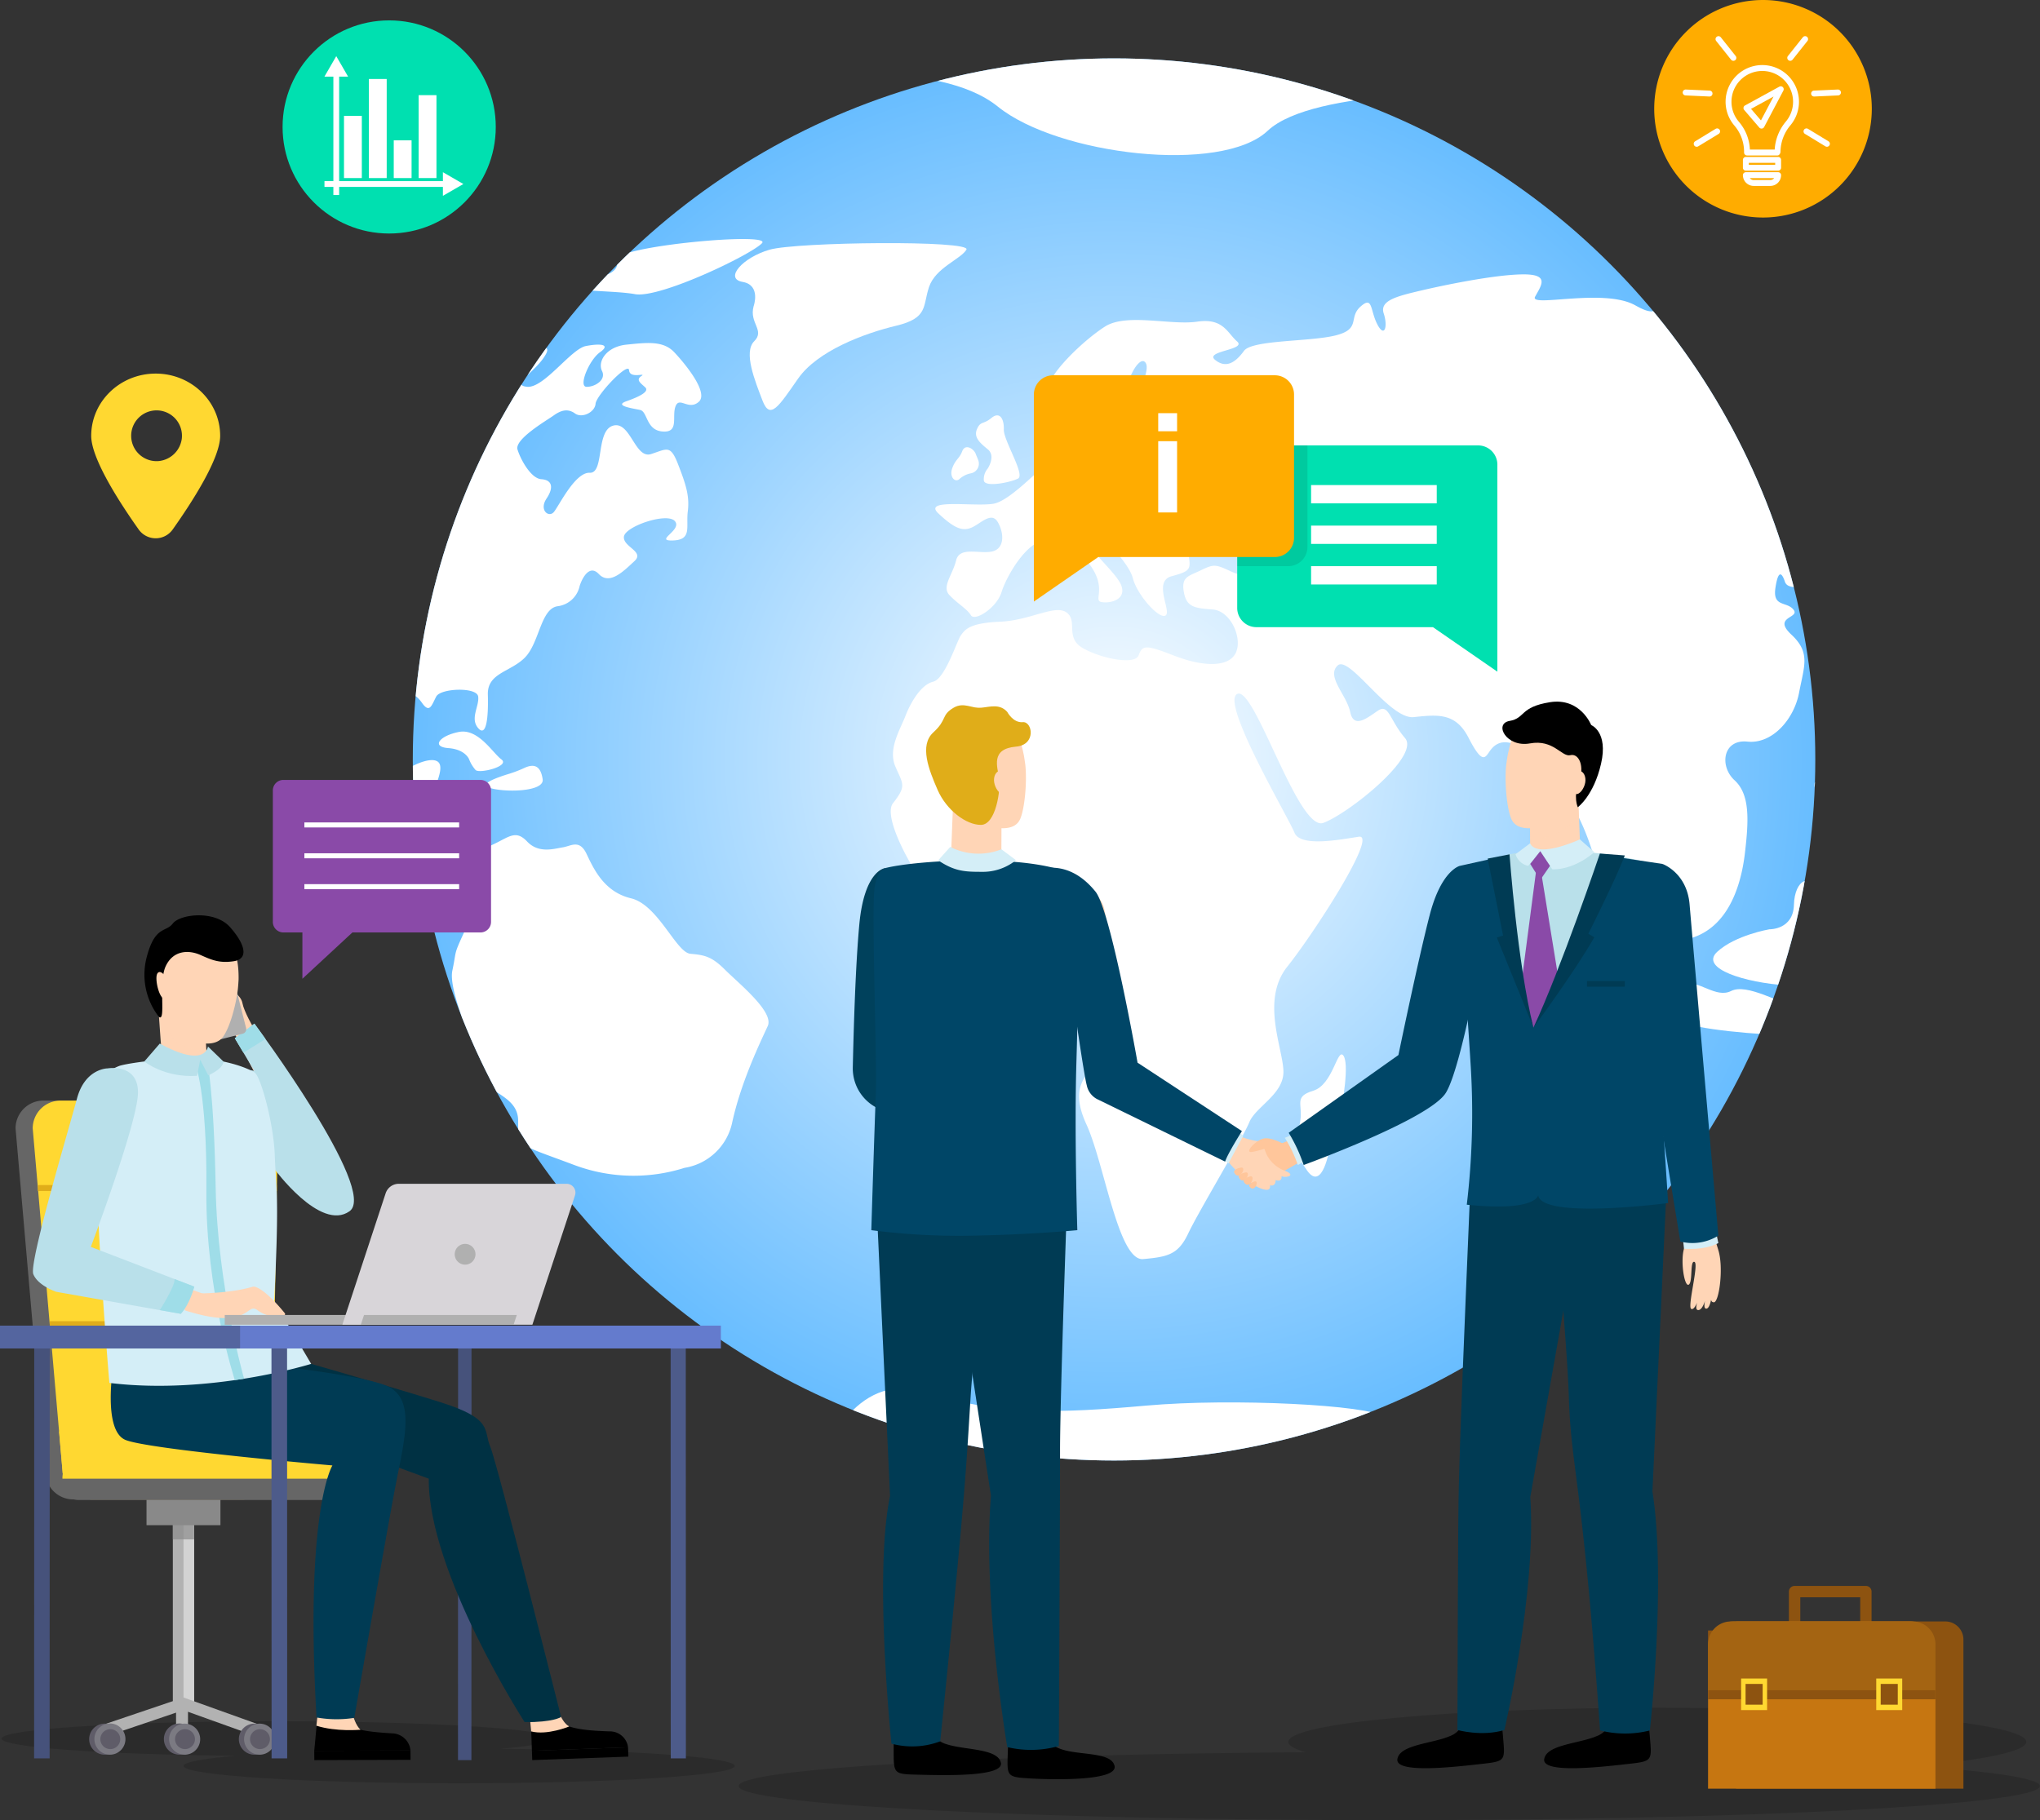 <svg xmlns="http://www.w3.org/2000/svg" xmlns:xlink="http://www.w3.org/1999/xlink" width="692.883" height="618.38" viewBox="0 0 692.883 618.38"><rect x="0" y="0" width="692.883" height="618.38" fill="#333333" stroke="none"/><defs><style>.a{fill:url(#a);}.b{clip-path:url(#c);}.c{fill:#fff;}.d{opacity:0.15;}.ad,.e,.i{fill:#ffd5b6;}.f{fill:#d4eef7;}.g{fill:#ffc69b;}.h{fill:#003b54;}.i{opacity:0.45;}.ad,.i,.u,.z{mix-blend-mode:multiply;isolation:isolate;}.j{fill:#b9e0ea;}.k{fill:#8a4aa8;}.l{fill:#004667;}.m{fill:#00415c;}.n{fill:#e0ad19;}.o{fill:#8d5310;}.p{fill:#c67611;}.q{fill:#a46412;}.r,.z{fill:#ffd831;}.s{fill:#b2b2b2;}.t{fill:#d3d3d3;}.u,.v{fill:#898989;}.u{opacity:0.68;}.w{fill:#5f5c68;}.x{fill:#7b7a82;}.y{fill:#666;}.aa{fill:#46527b;}.ab{fill:#003143;}.ac{fill:#9fdde8;}.ad{opacity:0.62;}.ae{fill:#b0b0b0;}.af{fill:#d8d5d9;}.ag{fill:#4d5b8a;}.ah{fill:#54659f;}.ai{fill:#647bcd;}.aj{fill:#00e0b0;}.ak{fill:#ffac00;}.al{opacity:0.1;}</style><radialGradient id="a" cx="0.5" cy="0.5" r="0.5" gradientTransform="translate(0)" gradientUnits="objectBoundingBox"><stop offset="0" stop-color="#fff"/><stop offset="1" stop-color="#68bdff"/></radialGradient><clipPath id="c"><circle class="a" cx="238.179" cy="238.179" r="238.179" transform="translate(1060.709 101.457)"/></clipPath></defs><g transform="translate(-920.504 -81.62)"><circle class="a" cx="238.179" cy="238.179" r="238.179" transform="translate(1060.709 101.457)"/><g class="b"><path class="c" d="M1122.4,175.611a10.563,10.563,0,0,0,4.656-.854c1.822-.81,3.684-2.28,2.96-4.811-1.314-4.6,53.015-9.638,49.29-5.695s-34.77,18.839-43.126,17.306-27.583-.5-27.583-4.819C1108.6,174.336,1116.234,175.408,1122.4,175.611Z"/><path class="c" d="M1176.456,185.719s2.63-7.229-3.724-8.324,0-8.325,9.2-10.954,68.787-3.285,66.815,0-10.515,6.134-12.706,12.706-.219,10.516-11.172,13.144-26.726,8.544-33.3,17.964-9.492,14.239-12.085,7.448-6.535-16.429-2.811-20.154S1174.923,191.415,1176.456,185.719Z"/><path class="c" d="M1066,212.06c2.078.192,4.141.449,6.2.784,2.184.354,5.73.446,6.768-2.37,1.533-4.162-10.3-4.381-8.544-7.668s6.572-3.943,20.154-3.505,18.183-1.533,14.678,3.725-11.391,9.476-5.7,10,14.9-12.868,19.935-13.842,8.544-.536,4.82,2.094-7.449,11.7-4.6,11.762,6.791-2.343,5.258-5.41,1.314-8.2,8.324-8.921,12.487-1.375,16.211,2.569,11.83,13.8,8.325,16.867-6.572-1.971-7.887,1.534,1.315,8.981-4.381,8.543-5.038-6.778-7.667-7.332-8.982-1.431-4.6-2.964,7.887-3.3,6.354-4.72-3.287-2.509-1.315-3.824-3.943,1.1-4.162-1.971S1123,215.95,1122.785,218.8s-4.556,5.038-6.988,3.285-4.742-1.1-7.2.658-13.413,8.1-12.318,11.61,4.6,9.858,8.106,10.077,4.381,2.629,1.752,6.572.756,6.572,2.459,4.6,7.18-13.582,12.218-13.363,1.972-14.239,7.887-15.991,7.448,11.391,12.925,9.639,6.572-3.287,9.2,3.505,3.943,10.734,3.286,15.992,1.533,9.638-5.039,9.857,3.286-3.505.658-6.572-16.869,1.753-17.307,5.258,7.148,5.039,3.574,8.324-8.393,8.325-12.117,4.382-6.353,3.286-6.572,4.381a8.743,8.743,0,0,1-7.449,6.572c-5.7.876-6.134,12.268-10.953,17.307s-12.925,5.257-12.706,12.706-.438,14.677-3.286,11.391.438-7.448,0-10.735-12.706-2.847-14.239,0-2.191,5.915-4.82,2.191-5.476-4.819-10.3,2.191-7.229,13.582-4.381,20.154,3.505,5.915,6.791,2.41,13.144-7.887,14.02-3.505-5.914,12.487,1.534,12.7,1.533,12.049,7.886,18.84,2.629-1.971,8.325-4.6,7.886-5.257,11.829-1.1,9.2,2.411,12.048,1.972,5.7-2.848,8.106,2.191,5.915,12.924,15.116,15.115,15.335,18.4,20.154,18.84,7.229.876,11.83,5.477,16.649,14.239,14.458,19.059-8.982,18.62-12.049,32.64a19.737,19.737,0,0,1-16.222,15.555,57.3,57.3,0,0,1-37.208-.877c-19.738-7.448-19.3-5.915-19.3-15.116s-12.268-9.419-13.145-16.649-10.734-27.164-9.2-34.393.218-4.82,4.161-13.363,3.505-13.582-1.533-18.84-10.953-18.183-21.468-19.935-24.536-8.325-27.6-17.087-8.543-34.832-12.924-30.451,10.734,24.755,2.847,24.317-18.4-36.8-11.61-48.852,10.3-18.4,9.858-22.345.219-12.048,1.752-14.458-1.752-5.915-1.971-9.858.673-6.134-11.822-7.667-37.907,14.9-39.659,12.925,11.391-10.3,9.2-14.021,3.724-5.914,10.953-8.324-5.7-4.6-.876-6.353,13.144-.438,13.144-3.943,10.077-3.725,15.334-5.258,14.021-3.724,22.345-.657C1040.539,209.493,1057.81,211.3,1066,212.06Z"/><path class="c" d="M1079.849,339.616s-1.213-3.4-7.069-3.836-3.067-4.162,3.534-5.477,11.421,7.014,14.488,9.313-7.449,4.927-8.763,3.612A12.166,12.166,0,0,1,1079.849,339.616Z"/><path class="c" d="M1098.547,342.549a41.989,41.989,0,0,1-5.565,2.1c-4.069,1.26-9.618,3.333-6.562,4.5,4.6,1.752,19.059,1.666,18.4-2.781C1104.246,342.47,1102.5,340.677,1098.547,342.549Z"/><path class="c" d="M1252.87,238.294a3.356,3.356,0,0,1-2.528,4.125,7.973,7.973,0,0,0-3.784,1.791c-1.534,1.643-3.724-.438-2.629-3.505s2.41-3.177,3.4-5.806,3.944-.876,4.6.987C1252.2,236.661,1252.625,237.457,1252.87,238.294Z"/><path class="c" d="M1255.978,240.815s2.847-4.272,0-6.572-4.82-4.163-3.615-6.9,2.094-1.424,4.88-3.724,4.321.219,4.211,3.943,7.339,15.335,4.819,16.649-11.5,3.126-11.61.578A5.515,5.515,0,0,1,1255.978,240.815Z"/><path class="c" d="M1600.058,204.089c-.877-3.985-14.166-4.715-17.964-6.175s-27.164-9.347-27.748-4.382-39.432-8.762-56.811-10.077-10.953,7.887-21.614,1.9-36.074.876-34.029-2.921,5.257-7.74-4.381-7.594-26.58,3.651-34.613,5.55-13.874,3.359-12.414,7.74.293,8.471-2.19,3.651-1.461-9.785-5.7-5.988.293,7.595-8.471,9.786-28.332,1.46-31.107,5.257-5.988,6.134-9.785,3.067,10.807-3.359,7.449-6.28-4.674-8.033-13.583-6.718-23.951-2.985-31.254,1.647-20.445,17.047-19.715,22.6,3.65,10.077,6.864,8.763,6.28.73,8.178,3.651,10.516-4.381,11.537-11.684,5.4-13.874,7.01-10.807-4.672,12.56-.729,13.144,11.1-1.753,6.572,3.8-6.134,10.183-13.291,12.393-10.222.459-9.784-1.878-3.8-1.168-6.134-2.19-2.921-4.527-4.528-1.9-.365,2.807.11,5.128c0,0,.767,1.663-2.41,2.869s-15.225,15.224-21.578,16.32-24.207-1.862-18.73,3.286,8.215,6.133,11.282,4.819,6.733-5.586,8.9-1.862,2.384,8.982-1.888,9.968-11.063-1.862-12.268,3.067-4.929,8.872-2.3,11.72,6.025,4.709,7.339,6.9,8.763-2.519,10.406-7.886,8.653-17.526,15.006-17.526,7.667-1.1,14.458,7.558,1.424,12.816,4.491,13.363,8.543-.876,6.681-5.7-13.363-13.583-10.953-16.54,13.472,8.544,14.9,14.13,8.763,13.91,11.063,12.706-4.381-11.611,2.082-13.364,6.571-2.3,5.805-7.228,1.972-3.834,2.957-7.23,2.52-3.633,5.039-.557,4.053,4.5,11.391,3.953,10.515,4.82,8.215,8.543-8.543,3.067-13.473.767-5.585-2.409-9.858-.329-6.791,2.191-5.914,7.339,3.505,5.587,9.749,6.025,10.3,9.858,7.886,14.786-11.063,4.71-20.7.987-10.953-3.834-12.268-.22-13.582.876-19.278-2.629-1.314-9.2-5.257-11.939-12.268,2.738-22.564,3.176-11.83,2.629-13.254,4.6-5.367,14.787-9.419,15.773-7.558,6.791-9.421,11.61-6.024,11.283-3.4,17.307,3.784,6.462-.847,12.377,13.334,34.832,17.715,34.613,26.836-9.639,29.027-5.7,3.4,8.872,7.886,7.886,7.448-3.286,5.586,3.834-1.753,12.815,1.862,22.344,8.763,21.25,6.572,25.3-9.091,7.448-2.957,20.811,10.844,46.552,19.278,45.785,11.938-1.533,15.335-8.763,18.511-32.312,20.7-37.679,11.721-9.529,11.611-17.307-7.777-24.206,1.314-35.6,30.888-45.128,24.316-44.141-19.935,3.615-21.906-1.425-25.3-44.361-19.387-47.1,20.7,46.99,29.245,43.814,32.978-22.674,27.716-28.808-5.481-11.83-9.205-9.31-8.215,6.243-9.42.438-8.215-12.048-4.272-15.773,17.635,18.4,25.85,17.525,14.24-1.533,18.621,7.011,5.476,7.01,6.79,5.148,6.656-11.72,24.523,11.939,9.543,48.633,32.764,51.7,28.478-18.409,29.792-29.578,1.753-19.932-3.505-24.751-3.985-14.02,4.36-13.144,15.794-7.448,17.547-16.649,3.943-13.582-2.629-19.716,3.067-5.549.731-8.47-7.157-.731-6.135-7.449,2.337-4.673,3.213-2.045,4.788,1.315,6.629,2.922,7.976,15.772,10.167,14.458,3.358-4.089,0-9.2-5.7-15.043.146-17.38,7.74-.73,6.426-7.156-1.688-21.031.4-18.84,9.826,14.751,11.14,21.468,8.763,17.526,6.426,19.862-16.065,8.909-16.21,14.167,2.336,12.852,7.448,6.134,2.921-9.2,10.369-12.122,4.381-6.426,1.606-13.874-3.213-5.842,0-9.055-2.775-2.628-4.527-4.965-14.458-29.209-19.278-27.311a4.882,4.882,0,0,0-2.191,2.337c-1.022,1.9-4.527-1.461-5.4-3.505s-3.943-3.651-8.324-2.921.584-11.246,3.943-10.661,20.3,3.505,20.3-2.045,1.46-7.886,6.572-7.886,3.212,1.9,3.212,7.594,8.325,16.5,9.931,19.716,3.36,2.628,3.36-.584,0-11.391-3.36-14.6-2.921-8.325,4.236-7.741,9.2,2.483,10.661-2.629,4.09-3.212,0-5.988-6.864-5.987-1.168-5.257S1600.935,208.073,1600.058,204.089Zm-220.673,78.823c-.292,2.336-1.168,6.134-6.718,5.258s-3.505-3.505-3.359-8.033-2.173-6.326-4.236-9.493c0,0-1.9-3.651-3.8-4.819s-.585-4.966,1.9-6.134,4.528-6.134,5.842-3.067,2.044,12.852,6.134,16.211A11.3,11.3,0,0,1,1379.385,282.912Z"/><path class="c" d="M1372.083,471.747s-2.337,14.9-7.595,7.6-3.212-11.1-2.336-16.942-2.3-8.178,4.4-10.223,8.16-14.6,10.2-11.975,0,15.48-1.46,22.2S1372.083,471.747,1372.083,471.747Z"/><path class="c" d="M1542.225,351.845s1.9-10.515-3.067-7.157-.731,6.572,0,11.1,5.7,8.178,7.01,11.537-3.505,3.359-1.023,5.988,4.819-1.46,4.09,2.045-5.7,3.067-2.045,6.864,4.965,2.336,8.324,4.82,3.944-2.484,2.629-7.887-3.067-16.065-7.448-16.941S1541.888,356.52,1542.225,351.845Z"/><path class="c" d="M1521.486,397.337s8.106.22,8.324-8.324,5.916-11.61,8.544-3.286,3.968,19.059,9.432,23.44,12.255,2.191,5.9,10.515-12.268-2.409-26.288-3.286-29.793-5.7-23.659-11.391S1521.486,397.337,1521.486,397.337Z"/><path class="c" d="M1591.149,411.8s-6.572-5.7-8.325,1.972-6.79,2.847-2.628,11.172.438,6.572,10.953,9.639,14.9,1.314,14.678-5.477,4.381-9.639-2.629-13.363S1591.149,411.8,1591.149,411.8Z"/><path class="c" d="M1566.175,439.179a10.8,10.8,0,0,1-9.922,6.353c-7.383,0-7.822,3.286-10.67,9.2s-5.038,10.515-13.582,10.515-11.61.876-13.362,8.325-11.173,21.03-6.135,31.326,12.487,3.97,18.4,4.5,4.162-6.7,12.268-6.257,17.087-1.971,17.306,2.629-.439,6.847,3.724,5.067,4.6,2.6,4.162,8.077,10.077,7.23,15.992,1.972,27.384-26.726,24.1-36.146-8.43-40.308-15.606-36.8-16.158,7.886-16.158-1.1S1580.2,438.741,1566.175,439.179Z"/><path class="c" d="M1578.589,530.749s-3.431-1.1-4.746,2.191-2.848,3.505,0,5.7S1581.637,530.53,1578.589,530.749Z"/><path class="c" d="M1491.839,415.666s-9.347,5.258-3.213,11.684,72.146,8.178,66.012,4.089-12.852-4.226-21.614-6.786-19.278-8.987-24.536-6.358S1497.681,414.5,1491.839,415.666Z"/><path class="c" d="M1190.548,108.07s48.453-6.75,68.851,9.75,75.957,23.04,91.646,8.249,75.748-12.749,75.748-12.749l-95.248-64.5Z"/><path class="c" d="M1199.548,577.815s10.5-31.173,35.249-23.214,45.763,7.163,75.005,4.561,75.741-.238,80.991,3.831,0,53.068,0,53.068Z"/></g><path class="d" d="M1571.6,681.629c22.93-2.1,37.141-5.014,37.141-8.233,0-6.4-56.116-11.587-125.338-11.587S1358.066,667,1358.066,673.4c0,1.228,2.073,2.411,5.9,3.523-108.646.729-192.608,5.594-192.608,11.491,0,6.4,98.951,11.59,221.018,11.59s221.015-5.191,221.015-11.59C1613.387,685.879,1597.886,683.537,1571.6,681.629Z"/><path class="e" d="M1488.927,383.278c1.454,9.988,2.8,19.906,4.032,29.9.616,4.993,1.2,9.994,1.724,15.024l1.434,15.066,5.8,59.6a4.036,4.036,0,0,1-8,1.079l-9.812-59.187c-.812-4.98-1.636-9.764-2.582-14.617s-1.937-9.7-2.971-14.558c-2.068-9.7-4.262-19.434-6.533-29.064a8.617,8.617,0,1,1,16.767-3.985C1488.843,382.781,1488.891,383.038,1488.927,383.278Z"/><path class="e" d="M1492.469,498.087a13.539,13.539,0,0,1,0,7.765c-1.254,4.351.139,13.055,1.6,12.219s.348-8.286,1.949-7.729-2.437,15.18-1.114,15.946,2.925-4.456,2.925-4.456-2.275,4.874-.511,4.874,2.739-4.8,2.739-4.8-1.462,4.387,0,4.318,1.95-5.084,1.95-5.084-1.114,2.925.626,2.925,3.343-11.629,1.532-17.617-2.506-8.356-2.506-8.356Z"/><path class="f" d="M1492.469,505.852s6.692.714,11.672-1.918l-2.2-10.576-10.553,2.5Z"/><path class="g" d="M1368.087,474.664a20.536,20.536,0,0,0-8.313,3.017c-15.163,8.985-15,3.065-19.064.592s4.737-7.087,10.785-7.328,10.671-5.206,15.888-3.974S1368.087,474.664,1368.087,474.664Z"/><path class="g" d="M1426.81,388.738l-16.342,60.323-.188.693a6.5,6.5,0,0,1-3.481,4.151l-46.9,22.075a3.361,3.361,0,0,1-3.371-5.785l42.322-29.935-3.668,4.844,14.966-60.679a8.609,8.609,0,0,1,16.716,4.123C1426.847,388.6,1426.823,388.689,1426.81,388.738Z"/><path class="e" d="M1451.344,471.736l-10.81,97.158c-.965,8.1-1.64,16.209-2.418,24.318l-2.28,24.334-4.562,48.7a6.768,6.768,0,0,1-13.506-.646l.113-49.085.058-24.559c.074-8.184-.161-16.392.479-24.539l5.38-97.969a13.826,13.826,0,1,1,27.61,1.514C1451.4,471.208,1451.37,471.5,1451.344,471.736Z"/><path d="M1417.541,662.857a7.226,7.226,0,0,1-4.33,8.486c-5.962,2.673-17.374,2.918-18.088,7.959s20.152,2.544,29.083,1.537c7.681-.865,7.492-1.155,6.8-9.124s-1.338-12.34-1.338-12.34Z"/><path class="h" d="M1420.056,481.094s-3.015,71.056-3.65,90.937c-.7,21.909-.641,21.91-.891,97.337,0,0,8.317,2.347,15.956,0,0,0,10.979-46.8,8.79-79.161l20.689-116.578Z"/><path class="e" d="M1484.339,470.661l-7.612,91.67-.007-1.206,2.329,106.206a6.765,6.765,0,0,1-13.5.817l-10.51-105.71a4.132,4.132,0,0,1-.02-.456l.014-.751,1.7-91.97a13.827,13.827,0,0,1,27.65.51C1484.379,470.057,1484.361,470.379,1484.339,470.661Z"/><path d="M1467.41,662.857a7.226,7.226,0,0,1-4.329,8.486c-5.962,2.673-17.374,2.918-18.089,7.959s20.153,2.544,29.083,1.537c7.682-.865,7.493-1.155,6.8-9.124s-1.339-12.34-1.339-12.34Z"/><path class="h" d="M1447.55,481.734s5.2,54.819,5.818,74.7c.739,23.936,4.649,28.286,10.585,113.079a34.8,34.8,0,0,0,16.926.022s5.638-50.962.871-81.232l4.805-103.159Z"/><path class="e" d="M1457.589,381.15c-.185-8.222-1.361-36.118-1.353-36.4l-16.048-.442c-.032,1.187-.05,28.8.145,37.415Z"/><path class="i" d="M1456.237,344.745l-16.049-.442c-.021.751-.035,12.08.007,22.484a33.093,33.093,0,0,0,6.946-1.141c.583-.2,1.156-.4,1.712-.614,3.109-1.422,6.123-4.379,7.935-6.38C1456.493,351.179,1456.233,344.881,1456.237,344.745Z"/><path class="j" d="M1479.766,374.549s.293,19.092,1.054,25.55c4.786,40.616,3.575,85.262,3.575,85.262s-17.015-3.458-31.8-1.426a201.662,201.662,0,0,1-31.45,2.078s-3.245-109.568,7.05-112.849C1445.432,367.671,1470.9,372.173,1479.766,374.549Z"/><path class="e" d="M1458.511,352.835c3.761-5.491,3.725-14.323,3.334-17.225-.085-.418-.185-.839-.3-1.263-1.238-3.97-6.206-13.165-15.292-12.217a19.133,19.133,0,0,0-3.579.808c-7.356,2.659-9.1,10.45-10.126,15.433,0,0-.337,2.115-.473,3.2-.587,5.737.187,14.476,1.7,18.164l.042.094c1.882,4.349,7.839,3.4,13.316,2.03.583-.2,1.156-.4,1.712-.614C1453.8,358.986,1458.511,352.835,1458.511,352.835Z"/><path class="k" d="M1443.6,375.788l-1.446,2.38-6.891,52.682,11.691,15.465,4.554-21.941Z"/><path class="f" d="M1360.066,466.927l-3.175,1.256a44.342,44.342,0,0,1,4.423,9.237l5.671-3.2Z"/><path class="l" d="M1428.2,373.164s3.685,30.787,13.136,57.564c0,0,14.685-23.276,28.776-57.847l15.028,2.246s-3.878,43.267-2.177,59.361c1.572,14.867,4.117,55.854,4.117,55.854s-42.971,5.691-44.14-2.682c0,0-.455,5.7-24.244,3.247a263,263,0,0,0,1.358-46.75c-1.6-26.564-4.118-55.3-3.709-68.369Z"/><path class="l" d="M1420.056,389.875l-3.714-14.087s-6.261,1.418-10.193,16.523-10.674,47.749-10.674,47.749l-37.266,26.422a54.273,54.273,0,0,1,5.084,10.938s42.8-15.553,48.3-24.539,12.924-52.421,12.924-52.421Z"/><path class="l" d="M1485.137,375.127s8.327,2.9,9.234,13.759,9.77,112.529,9.77,112.529a16.724,16.724,0,0,1-12.917,2l-16.432-100.23Z"/><path class="f" d="M1440.2,368.128l-4.941,3.709a5.689,5.689,0,0,0,4.3,3.951l4.093-4.982,4.069,6.147s6.8.614,14.3-5.822l-4.914-4.344S1442.779,373.468,1440.2,368.128Z"/><path class="k" d="M1443.652,370.806l-3.409,4.321,3.409,5.437,3.3-4.776Z"/><path d="M1460.95,327.949s-3.67-9.4-14-7.764-8.288,5.422-13.732,6.366-1.071,9.1,6.95,7.633,10.772,4.712,13.706,4,4.935,3.827,2.914,9.044-.39,8.645-.39,8.645,5.4-3.9,7.9-14.781S1460.95,327.949,1460.95,327.949Z"/><path class="e" d="M1453.959,346.624c-.315,1.954.41,4.547,1.785,4.769s2.879-2.012,3.194-3.967-.544-3.717-1.919-3.939S1454.274,344.67,1453.959,346.624Z"/><path class="h" d="M1463.91,371.6s-13.242,39.143-22.577,59.132c0,0,13.656-18.422,20.685-30.671l-2.044-1.21s9.217-18.261,12.4-26.6Z"/><path class="h" d="M1433.215,371.878s2.634,36.9,8.118,58.85l-12.424-30.575,2.117-.7-5.228-26.135Z"/><rect class="h" width="12.85" height="1.928" transform="translate(1459.52 414.915)"/><path class="e" d="M1339.653,466.775a26.768,26.768,0,0,0,9.3,2.7l1.805,4.5a11.346,11.346,0,0,0,6.067,5.365c4.435,1.7.035,2.6-1.064,1.833,0,0,.408,2.168-2,1.352,0,0,.163,2.314-1.932,1.79,0,0,.524,1.964-1.833,1.44,0,0-6.022-.726-14.925-12.736S1339.653,466.775,1339.653,466.775Z"/><path class="m" d="M1221.073,376.578s-6.974.616-8.7,19.081c-1.295,13.855-1.918,35.146-2.219,48.615a15.032,15.032,0,0,0,12.07,15.072l29.978,6.041Z"/><path class="e" d="M1249.591,468.765l-1.227,91.978-.01.716c0,.089-.007.182-.016.269l-11.844,107.5a6.766,6.766,0,0,1-13.487-.97l3.669-108.088-.026.983-4.694-91.865a13.827,13.827,0,0,1,27.619-1.412C1249.589,468.16,1249.594,468.484,1249.591,468.765Z"/><path d="M1275.785,667.5a7.225,7.225,0,0,0,4.77,8.246c6.094,2.357,17.536.894,18.515,5.889s-20.024,4.709-28.995,4.173c-7.717-.461-7.543-.76-7.274-8.755s.688-12.392.688-12.392Z"/><path d="M1236.68,666.039a7.225,7.225,0,0,0,5.056,8.074c6.173,2.142,17.563,1.387,18.715,6.346s-19.852,4.3-28.837,4.076c-7.728-.19-7.564-.495-7.575-8.494s.253-12.41.253-12.41Z"/><path class="e" d="M1276.42,469.8l2.323,98.094c.389,8.163-.111,16.36-.3,24.543l-.723,24.549-1.448,49.068a6.767,6.767,0,0,1-13.519.215l-3.012-48.821-1.505-24.394c-.52-8.13-.934-16.259-1.648-24.382l-7.775-97.447a13.825,13.825,0,1,1,27.563-2.2C1276.4,469.269,1276.413,469.558,1276.42,469.8Z"/><path class="h" d="M1283.211,482.3s-2.665,72.408-2.663,92.3-.408,100.212-.408,100.212a34.669,34.669,0,0,1-17.521.368s-8.421-49.349-5.545-85.428L1239.155,472.8Z"/><path class="h" d="M1258.374,481.524s-6.945,54.626-8.19,74.478c-1.5,23.9-1.7,32.654-10.326,117.216a26.964,26.964,0,0,1-16.573.789s-6.048-57.55-.478-84.155l-4.74-102.484Z"/><path class="e" d="M1295.613,390.62l10.753,55.935-3.944-5.339,37.259,25.58a3.365,3.365,0,0,1-3.215,5.873l-41.628-17.6a6.406,6.406,0,0,1-3.762-4.5l-.183-.836-12.145-55.65a8.608,8.608,0,1,1,16.821-3.671C1295.582,390.466,1295.6,390.563,1295.613,390.62Z"/><path class="e" d="M1243.251,381.15c.184-8.222,1.36-36.118,1.352-36.4l16.049-.442c.032,1.187.049,28.8-.145,37.415Z"/><path class="l" d="M1221.073,376.578s-2.813.711-3.574,7.169c-.98,8.317.9,59.171.5,69.04-.537,13.3-1.554,46.776-1.554,46.776a233.275,233.275,0,0,0,32.155,1.892c21.438-.3,37.815-1.892,37.815-1.892s-1.019-32.636-.334-56.208c.952-32.723,1.4-64.079-4.987-66.117C1263.859,371.746,1229.941,374.2,1221.073,376.578Z"/><path class="e" d="M1242.329,352.835c-3.762-5.491-3.726-14.323-3.335-17.225q.129-.627.3-1.263c1.238-3.97,6.2-13.165,15.291-12.217a19.162,19.162,0,0,1,3.58.808c7.355,2.659,9.1,10.45,10.125,15.433,0,0,.338,2.115.474,3.2.586,5.737-.187,14.476-1.7,18.164-.014.032-.029.062-.043.094-1.882,4.349-7.838,3.4-13.316,2.03-.583-.2-1.155-.4-1.711-.614C1247.041,358.986,1242.329,352.835,1242.329,352.835Z"/><path class="f" d="M1260.64,370.157l4.94,3.709a17.972,17.972,0,0,1-11.69,3.951c-5.766,0-9.162-.172-14.735-3.9l4.1-4.564A21.16,21.16,0,0,0,1260.64,370.157Z"/><path class="n" d="M1262.619,323.488s1.957,3.781,5.26,3.478,4.665,7.712-2.3,8.317c-8.686.755-6.323,6.805-5.729,10.737s-1.106,15.807-6.153,15.843-11.726-4.994-14.738-11.887-6.262-15.146-1.453-19.532,2.557-5.822,6.888-8.382c3.5-2.069,6.265.389,9.495,0S1260.122,320.736,1262.619,323.488Z"/><path class="e" d="M1263.157,346.624c.315,1.954-.41,4.547-1.785,4.769s-2.879-2.012-3.194-3.967.544-3.717,1.919-3.939S1262.842,344.67,1263.157,346.624Z"/><path class="f" d="M1339.425,465.387l3.4,2.011-5.1,9.521-5.1-4.115,6.919-7.91Z"/><path class="l" d="M1274.963,377.818l-1.985-.58s10.145-4.436,19.61,7.315c5.233,6.495,14.283,58.1,14.283,58.1L1342.32,465.9s-4.941,7.8-5.7,10.368l-43.059-21.031a6.807,6.807,0,0,1-3.931-4.87c-1.059-3.932-4.7-29.791-4.7-29.791Z"/><path class="g" d="M1356.714,470.406s-4.67-2.734-7.288-1.92-5.368,3.928-4.451,4.451,6.529-1.849,7.856-1.328S1356.714,470.406,1356.714,470.406Z"/><path class="g" d="M1339.652,479.879s-.283-1.048,2.205-1.571S1341.244,483.37,1339.652,479.879Z"/><path class="g" d="M1341.225,481.537s-.282-1.047,2.205-1.571S1342.818,485.029,1341.225,481.537Z"/><path class="g" d="M1342.943,483.151s-.41-1.005,1.995-1.83S1344.952,486.42,1342.943,483.151Z"/><path class="g" d="M1344.8,484.59s-.348-.853,1.694-1.554S1346.5,487.366,1344.8,484.59Z"/><path class="o" d="M0,0H77.236a0,0,0,0,1,0,0V56.81a0,0,0,0,1,0,0H6.161A6.161,6.161,0,0,1,0,50.649V0A0,0,0,0,1,0,0Z" transform="translate(1587.378 689.302) rotate(180)"/><path class="o" d="M1530.036,647.272a1.928,1.928,0,0,1-1.928-1.928V622.356a1.929,1.929,0,0,1,1.928-1.929h24.215a1.929,1.929,0,0,1,1.928,1.929v21.149a1.928,1.928,0,0,1-3.857,0V624.284h-20.357v21.06A1.929,1.929,0,0,1,1530.036,647.272Z"/><path class="p" d="M0,0H77.236a0,0,0,0,1,0,0V48.164a8.645,8.645,0,0,1-8.645,8.645H8.646A8.646,8.646,0,0,1,0,48.164V0A0,0,0,0,1,0,0Z" transform="translate(1577.877 689.302) rotate(180)"/><rect class="o" width="77.236" height="23.374" transform="translate(1500.64 635.558)"/><path class="q" d="M0,0H77.236a0,0,0,0,1,0,0V15.605a7.768,7.768,0,0,1-7.768,7.768H7.768A7.768,7.768,0,0,1,0,15.605V0A0,0,0,0,1,0,0Z" transform="translate(1577.877 655.866) rotate(180)"/><rect class="r" width="8.827" height="10.727" transform="translate(1520.698 662.609) rotate(180)"/><rect class="o" width="5.801" height="7.049" transform="translate(1519.185 660.77) rotate(180)"/><rect class="r" width="8.827" height="10.727" transform="translate(1566.595 662.609) rotate(180)"/><rect class="o" width="5.8" height="7.049" transform="translate(1565.081 660.77) rotate(180)"/><path class="d" d="M1170.073,681.58c0,3.261-41.913,5.9-93.616,5.9s-93.618-2.642-93.618-5.9c0-1.287,6.553-2.479,17.665-3.45-45.005-.43-79.5-2.878-79.5-5.837,0-3.257,41.913-5.9,93.617-5.9s93.616,2.645,93.616,5.9c0,1.289-6.55,2.481-17.661,3.451C1135.577,676.175,1170.073,678.625,1170.073,681.58Z"/><path class="k" d="M1016.676,346.593h67.11a3.583,3.583,0,0,1,3.5,3.661v44.493a3.584,3.584,0,0,1-3.5,3.662H1040.2l-16.986,15.738V398.409h-6.538a3.583,3.583,0,0,1-3.5-3.662V350.254A3.582,3.582,0,0,1,1016.676,346.593Z"/><rect class="c" width="52.563" height="1.704" transform="translate(1023.888 361.032)"/><rect class="c" width="52.563" height="1.704" transform="translate(1023.888 371.515)"/><rect class="c" width="52.563" height="1.704" transform="translate(1023.888 381.999)"/><rect class="s" width="7.23" height="163.026" transform="translate(979.207 497.452)"/><rect class="t" width="3.615" height="163.026" transform="translate(982.822 497.452)"/><rect class="u" width="7.23" height="18.337" transform="translate(979.207 586.281)"/><rect class="v" width="25.105" height="18.337" transform="translate(995.375 599.794) rotate(180)"/><path class="s" d="M1007.954,671.658,982.8,662.627l-24.984,8.465-1.3-3.844,26.328-8.916,26.483,9.506Z"/><rect class="s" width="4.058" height="8.958" transform="translate(980.302 660.479)"/><path class="w" d="M950.788,672.457a5.276,5.276,0,1,1,5.276,5.307A5.291,5.291,0,0,1,950.788,672.457Z"/><ellipse class="x" cx="5.276" cy="5.307" rx="5.276" ry="5.307" transform="translate(952.564 667.15)"/><path class="w" d="M954.584,672.457a3.378,3.378,0,1,1,3.378,3.4A3.389,3.389,0,0,1,954.584,672.457Z"/><path class="w" d="M1001.632,672.457a5.277,5.277,0,1,1,5.277,5.307A5.292,5.292,0,0,1,1001.632,672.457Z"/><path class="x" d="M1003.408,672.457a5.277,5.277,0,1,1,5.277,5.307A5.292,5.292,0,0,1,1003.408,672.457Z"/><path class="w" d="M1005.429,672.457a3.378,3.378,0,1,1,3.378,3.4A3.388,3.388,0,0,1,1005.429,672.457Z"/><ellipse class="w" cx="5.276" cy="5.307" rx="5.276" ry="5.307" transform="translate(976.166 667.15)"/><path class="x" d="M977.941,672.457a5.277,5.277,0,1,1,5.277,5.307A5.292,5.292,0,0,1,977.941,672.457Z"/><path class="w" d="M979.962,672.457a3.379,3.379,0,1,1,3.379,3.4A3.389,3.389,0,0,1,979.962,672.457Z"/><path class="y" d="M935.227,455.528h64.414a9.465,9.465,0,0,1,9.437,9.438l-2.029,116.63a9.465,9.465,0,0,1-9.437,9.438H945.371a9.465,9.465,0,0,1-9.437-9.438l-10.145-116.63A9.466,9.466,0,0,1,935.227,455.528Z"/><path class="r" d="M1045.416,583.742a15.223,15.223,0,0,0-15.223-15.223h-7.482a9.444,9.444,0,0,1-9.443-9.609l1.634-93.944a9.465,9.465,0,0,0-9.437-9.438H941.051a9.466,9.466,0,0,0-9.438,9.438L941.757,581.6c0,.263.057.511.078.77-.04.454-.069.911-.069,1.376v3.866h2.224a9.384,9.384,0,0,0,7.205,3.426h52.24a9.384,9.384,0,0,0,7.205-3.426h34.776Z"/><path class="z" d="M941.757,581.6c0,.263.057.511.078.77-.04.454-.069.911-.069,1.376v3.866h2.224a9.384,9.384,0,0,0,7.205,3.426h52.24a9.384,9.384,0,0,0,7.205-3.426h34.776v-3.866a15.223,15.223,0,0,0-15.223-15.223h-7.482a9.336,9.336,0,0,1-3.151-.582H940.569Z"/><path class="y" d="M1045.416,591.234h-98.2a7.251,7.251,0,0,1-7.251-7.251h105.455Z"/><rect class="n" width="81.17" height="2.029" transform="translate(933.376 484.228)"/><rect class="n" width="78.729" height="2.029" transform="translate(935.412 507.638)"/><rect class="n" width="76.224" height="2.029" transform="translate(937.4 530.485)"/><path class="aa" d="M1080.616,679.6l.036-140.712-4.557-1.448-.036,142.16Z"/><path d="M1100.876,667.9l.29,8.528,32.655-1.183a6.21,6.21,0,0,0-6.326-5.405c-5.844-.238-16.065-.473-18.555-5.057S1100.876,667.9,1100.876,667.9Z"/><path class="e" d="M1113.832,668.168s-7.454,3.1-12.927,1.679l-1.184-13.132,9.143,2.041S1110.52,666.429,1113.832,668.168Z"/><path d="M1101.275,679.6l32.655-1.183-.109-3.171-32.655,1.182Z"/><path class="ab" d="M1018.878,542.889s32.769,9.32,51.055,15.067,14.676,9.441,17.086,15.155,24.061,91.846,24.061,91.846-2.676,1.837-12.389,1.737c0,0-32.858-50.95-32.556-82.711l-35.764-13.163-23.462-17.032Z"/><path class="e" d="M1006.629,430.846s-3.251-5.535-3.78-8.408-4.083-4.537-4.083-4.537l4.914,17.391Z"/><path class="e" d="M1009.415,449.394l29.853,37.932-8.439,5.565-32.679-64.15a3.045,3.045,0,0,1,5.344-2.915l36.241,62.208L1031.3,493.6l-29.853-37.932a5.072,5.072,0,1,1,7.971-6.274Z"/><path class="j" d="M1013.624,478.666s15.684,21.5,25.592,14.468-32.307-63.74-32.307-63.74l-6.649,4.965,22.1,37s-7.541-25.765-16.927-26.152S1013.624,478.666,1013.624,478.666Z"/><path d="M1028.071,667.573l-.833,8.852,32.683-.09a6.378,6.378,0,0,0-6.194-5.817c-5.835-.389-16.047-.887-18.418-5.534S1028.071,667.573,1028.071,667.573Z"/><path class="e" d="M1042.928,669.284s-8.239.773-14.956-1.374l1.594-14.536,9.766,5.348S1039.883,666.315,1042.928,669.284Z"/><path d="M1027.264,679.6l32.683-.09-.026-3.172-32.683.09Z"/><path class="h" d="M959.094,544.773s-3.954,22.753,4.022,26.047,70.3,8.666,70.3,8.666-9.477,14.93-5.4,85.628a38.869,38.869,0,0,0,12.821.137s11-63.174,14.026-78.97,6.957-29.471-3.024-33.824-53.533-8.587-53.533-8.587Z"/><path class="e" d="M992,455.1c-.9-7.736-2.7-34.664-2.715-34.936l-15.464-2.726c.075,1.122,2.128,31.317,3.077,39.428Z"/><path class="f" d="M1013.624,523.675c1.859-37.109.613-37.976.2-49.71-.37-10.4-4.709-26.726-6.911-28.028-4.456-2.634-13.495-4.855-21.323-4.849-3.984-.3-19.56,1.244-24.352,2.593a16.473,16.473,0,0,0-4.352,2.359l-.914,0c-7.414-.5,1.681,105.41,1.681,105.41,34.348,4.212,68.541-6.465,68.541-6.465Z"/><path class="ac" d="M1000.26,434.359l2.937,4.917,7.485-4.682-3.774-5.2Z"/><path class="ad" d="M991.049,427.145l-10.8-3.942-4.529-.35c.408,3.155,1.372,8.5,3.427,11.347,2.18,3.017,8.137,4.27,11.459,4.639C989.945,435.006,991.5,429.852,991.049,427.145Z"/><path class="ac" d="M986.719,442.7s4.183,9.77,3.881,43.522,9.66,64.275,9.66,64.275l3.148-.478s-9.059-31.615-9.648-64.779-2.941-43.57-2.941-43.57l-4.1-.569Z"/><path class="e" d="M961.27,456.651l-16.42,57.1-1.282-9.444,48.246,17.732a2.969,2.969,0,0,1-1.53,5.712l-50.65-8.757a6.983,6.983,0,0,1-5.692-8.071,6.732,6.732,0,0,1,.168-.733l.184-.641,14.392-57.1a7.6,7.6,0,0,1,9.408-5.2C962.129,448.4,966.489,452.615,961.27,456.651Z"/><path class="e" d="M988.517,521.039s10.3,0,17.935-2.29c0,0,2.8-.7,10.744,8.96.386.469-.027.9-.613,1.055a11.2,11.2,0,0,1-8.6-2c-3.984-2.98-2.29,7.25-24.8,0Z"/><rect class="ae" width="11.493" height="20.188" rx="1.584" transform="translate(988.376 415.685) rotate(-14.241)"/><path class="e" d="M1061.738,518.474s10.3,0,17.934-2.29c0,0,2.8-.7,10.745,8.96.386.469-.027.9-.614,1.054a11.189,11.189,0,0,1-8.6-2c-3.984-2.98-2.29,7.25-24.8,0Z"/><path class="e" d="M972.62,422.465c-2.437-6.12-.483-14.638.525-17.356q.261-.578.562-1.154c2.058-3.563,8.853-11.361,17.419-8.47a18.984,18.984,0,0,1,3.28,1.558c6.523,4.166,7.226,12.371,7.131,17.4-.056,1.047-.134,2.116-.24,3.2-.68,5.666-2.707,12.91-4.975,16.142-.02.027-.041.053-.061.081-2.762,3.79-9.636,2.294-14.627-.215-.521-.316-1.029-.639-1.519-.966C975.832,429.427,972.62,422.465,972.62,422.465Z"/><path class="j" d="M957.072,444.591s-7.681-.031-10.429,10.274-16.35,55.7-14.833,59.611,7.767,6.017,7.767,6.017l42.344,7.489a36.328,36.328,0,0,0,4.574-9.244l-35.14-13.5s15.927-42.292,16.013-52.369S957.072,444.591,957.072,444.591Z"/><rect class="ae" width="59.777" height="3.321" transform="translate(1056.613 531.689) rotate(180)"/><path class="af" d="M1036.779,531.689h64.544l14.479-43.954a3,3,0,0,0-2.845-3.934h-57a4.706,4.706,0,0,0-4.47,3.234Z"/><path class="ae" d="M1074.95,507.745a3.526,3.526,0,1,1,3.526,3.526A3.526,3.526,0,0,1,1074.95,507.745Z"/><path class="ae" d="M1094.943,531.689h-51.89l1.094-3.321h51.89Z"/><path d="M974.492,427.118a23.352,23.352,0,0,1-4.308-19.727c2.836-11.455,6.59-8.846,9.023-12.022s14.228-4.65,19.445,1.248,6.352,10.774,1.248,11.568-7.9-.63-11.386-2.155c-3.884-1.7-9.194-1.661-11.751,3.9S976.986,428.925,974.492,427.118Z"/><path class="e" d="M977.443,414.31s-2.314-3.747-3.482-1.987.987,10.266,3.029,8.338S977.443,414.31,977.443,414.31Z"/><path class="j" d="M974.777,436.164l-5.258,6.084s6.79,5.582,17.905,4.87l1.09-5.446,2.724,5.273s4.9-1.975,5.191-4.659l-5.3-5.138S990.485,444.748,974.777,436.164Z"/><path class="ac" d="M986.495,518.738s-1.458,5.908-4.574,9.244l-7.144-1.263s5.15-8,5.042-10.546Z"/><path class="ag" d="M1148.326,679.007h5.14l-.04-142.16-5.14,1.448Z"/><path class="aa" d="M937.358,679.007,937.4,538.3l-5.269-1.448-.041,142.16Z"/><path class="ag" d="M1012.75,679.007h5.3l-.042-142.16-5.3,1.448Z"/><rect class="ah" width="189.676" height="7.756" transform="translate(920.504 531.995)"/><rect class="ai" width="163.3" height="7.756" transform="translate(1002.049 531.995)"/><circle class="aj" cx="36.206" cy="36.206" r="36.206" transform="translate(1016.481 88.544)"/><rect class="c" width="6.056" height="21.125" transform="translate(1037.34 120.989)"/><rect class="c" width="6.056" height="12.816" transform="translate(1054.24 129.299)"/><rect class="c" width="6.056" height="33.66" transform="translate(1045.791 108.455)"/><rect class="c" width="6.056" height="28.167" transform="translate(1062.691 113.947)"/><rect class="c" width="1.963" height="41.403" transform="translate(1033.732 106.473)"/><path class="c" d="M1030.7,107.648l4.015-6.952,4.015,6.952Z"/><rect class="c" width="41.403" height="1.964" transform="translate(1030.709 143.154)"/><path class="c" d="M1070.937,140.122l6.953,4.015-6.953,4.014Z"/><path class="ak" d="M1556.26,118.571a36.951,36.951,0,1,0-36.952,36.951A36.952,36.952,0,0,0,1556.26,118.571Z"/><path class="c" d="M1524.243,134.437h-10.367a1,1,0,0,1-1-1,13.686,13.686,0,0,0-3.222-9.071,12.464,12.464,0,1,1,18.985-.2,14.182,14.182,0,0,0-3.392,9.019C1525.245,133.739,1524.8,134.437,1524.243,134.437Zm-9.389-2h8.418a16.351,16.351,0,0,1,3.825-9.551,10.474,10.474,0,0,0,2.424-6.693,10.462,10.462,0,0,0-11.132-10.441,10.46,10.46,0,0,0-7.226,17.3A15.481,15.481,0,0,1,1514.854,132.434Z"/><path class="c" d="M1524.448,139.6h-10.966a1,1,0,0,1-1-1v-2.658a1,1,0,0,1,1-1h10.966a1,1,0,0,1,1,1V138.6A1,1,0,0,1,1524.448,139.6Zm-9.964-2h8.962v-.655h-8.962Z"/><path class="c" d="M1521.789,144.785h-5.649a3.663,3.663,0,0,1-3.659-3.659,1,1,0,0,1,1-1h10.966a1,1,0,0,1,1,1A3.663,3.663,0,0,1,1521.789,144.785Zm-6.966-2.658a1.65,1.65,0,0,0,1.317.655h5.649a1.651,1.651,0,0,0,1.318-.655Z"/><path class="c" d="M1518.807,125.307a1,1,0,0,1-.76-.349l-5.131-5.982a1,1,0,0,1,.279-1.531l11.658-6.38a1,1,0,0,1,1.367,1.347l-6.527,12.361a1,1,0,0,1-.775.528A1.032,1.032,0,0,1,1518.807,125.307Zm-3.566-6.7,3.368,3.925,4.282-8.112Z"/><path class="c" d="M1528.556,102.277a1,1,0,0,1-.784-1.625l5.056-6.361a1,1,0,0,1,1.787.624.993.993,0,0,1-.217.623l-5.056,6.362A1,1,0,0,1,1528.556,102.277Z"/><path class="c" d="M1536.653,114.408a1,1,0,0,1-1-.956v-.046a1,1,0,0,1,.956-1l8.118-.369a1.031,1.031,0,0,1,1.048.956v.046a1,1,0,0,1-.956,1l-8.118.369Z"/><path class="c" d="M1541.014,131.48a1,1,0,0,1-.52-.148l-6.94-4.225a1,1,0,0,1-.482-.857,1.014,1.014,0,0,1,.147-.52,1,1,0,0,1,1.377-.334l6.941,4.226a1,1,0,0,1,.482.856,1.014,1.014,0,0,1-.148.52A1,1,0,0,1,1541.014,131.48Z"/><path class="c" d="M1509.247,102.277a1,1,0,0,1-.787-.377l-5.056-6.362a1,1,0,0,1,.161-1.408,1,1,0,0,1,1.409.161l5.057,6.361a1,1,0,0,1-.784,1.625Z"/><path class="c" d="M1501.15,114.408h-.047l-8.117-.369a1,1,0,0,1-.956-1v-.046a1.02,1.02,0,0,1,1.047-.956l8.117.369a1,1,0,0,1,.956,1v.046A1,1,0,0,1,1501.15,114.408Z"/><path class="c" d="M1496.788,131.48a1,1,0,0,1-.522-1.858l6.941-4.226a1,1,0,1,1,1.043,1.711l-6.942,4.225A1,1,0,0,1,1496.788,131.48Z"/><path class="r" d="M973.384,208.544c-12.094,0-21.9,9.471-21.9,21.155,0,7.772,9.689,22.734,16.178,31.883a7.074,7.074,0,0,0,11.443,0c6.489-9.149,16.178-24.111,16.178-31.883C995.284,218.015,985.479,208.544,973.384,208.544Zm.911,29.728a8.626,8.626,0,1,1,7.964-7.693A8.775,8.775,0,0,1,974.295,238.272Z"/><path class="aj" d="M1422.436,232.946h-75.068a6.539,6.539,0,0,0-6.649,6.423v48.9a6.54,6.54,0,0,0,6.649,6.424h59.84l21.876,15.124V239.369A6.538,6.538,0,0,0,1422.436,232.946Z"/><path class="al" d="M1347.368,232.946a6.539,6.539,0,0,0-6.649,6.423v34.6h17.213a6.539,6.539,0,0,0,6.649-6.424v-34.6Z"/><path class="ak" d="M1278.306,209.119h75.067a6.539,6.539,0,0,1,6.649,6.423v48.9a6.539,6.539,0,0,1-6.649,6.423h-59.839l-21.877,15.125V215.542A6.539,6.539,0,0,1,1278.306,209.119Z"/><path class="c" d="M1313.892,228.137v-6.145h6.409v6.145Zm0,27.584V231.51h6.409v24.211Z"/><rect class="c" width="42.681" height="6.216" transform="translate(1365.813 246.414)"/><rect class="c" width="42.681" height="6.215" transform="translate(1365.813 260.192)"/><rect class="c" width="42.681" height="6.216" transform="translate(1365.813 273.971)"/></g></svg>